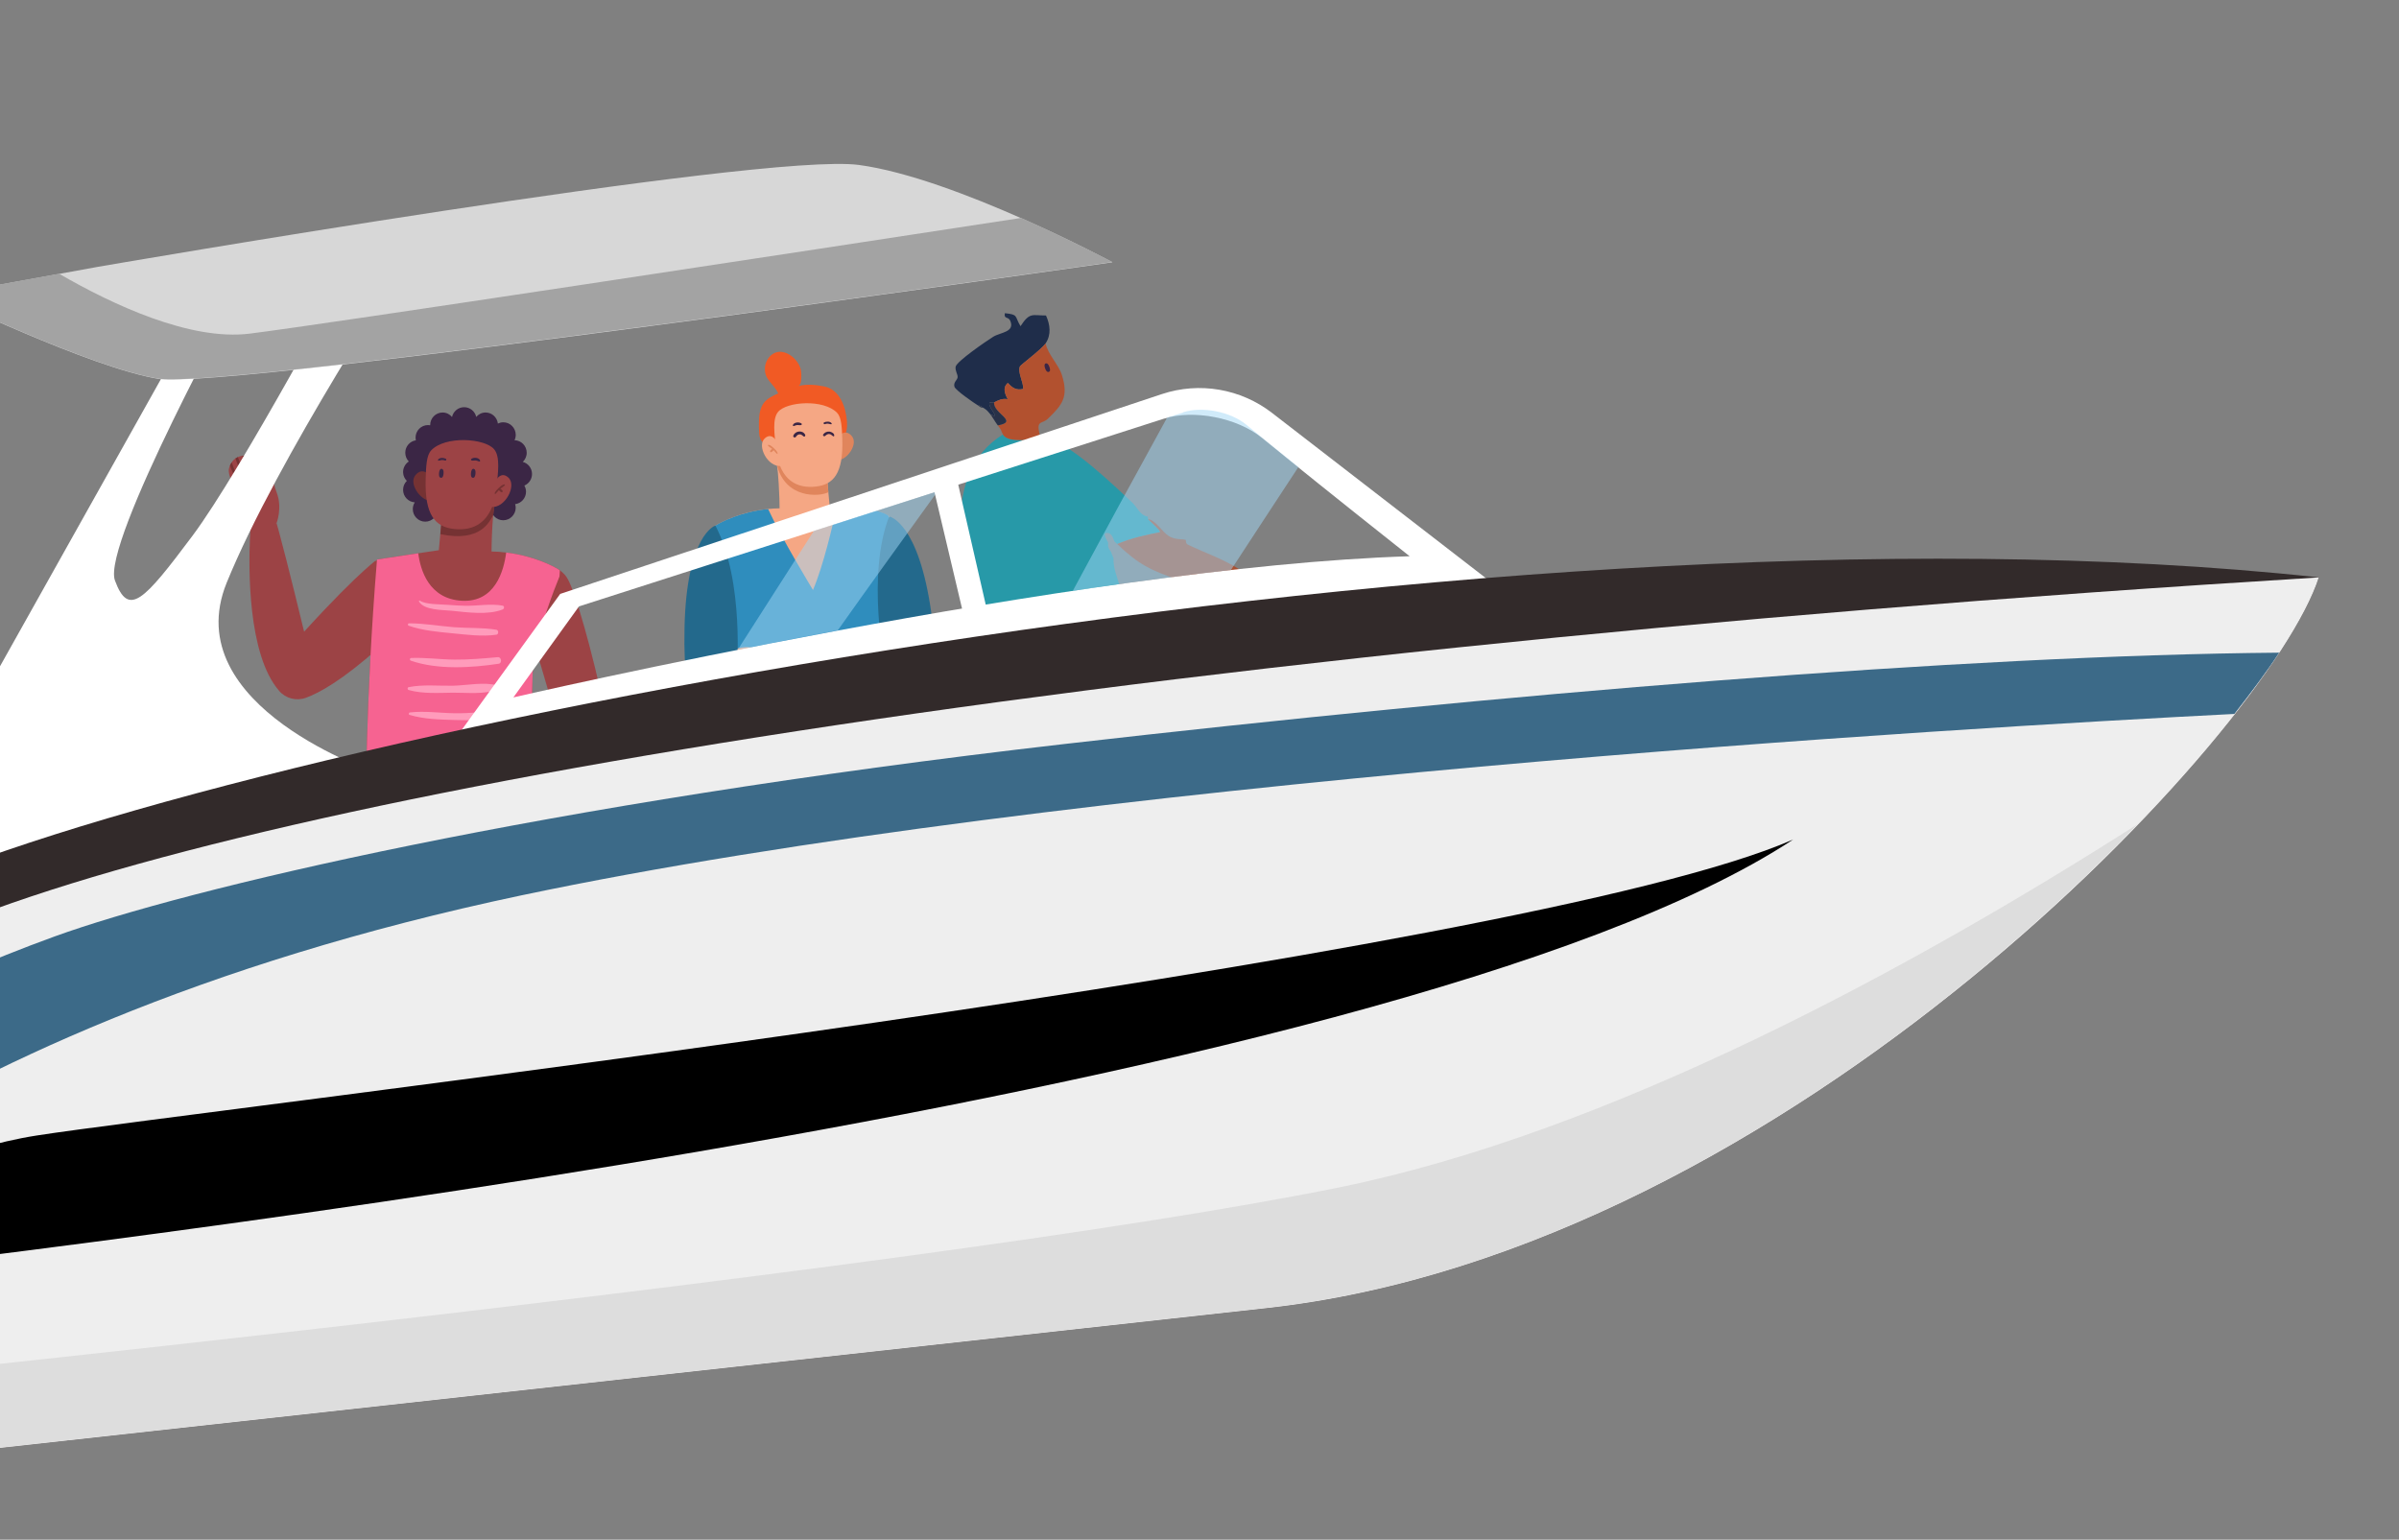 <svg width="430" height="276" viewBox="0 0 430 276" fill="none" xmlns="http://www.w3.org/2000/svg">
<rect x="0" y="0" width="430" height="276" fill="#808080" stroke="none"/>
<g clip-path="url(#clip0_89_2368)">
<path d="M131.189 113.596C131.674 121.883 129.788 137.418 129.788 137.418C140.646 140.441 160.333 138.39 160.333 138.39C160.333 138.39 164.316 95.765 159.266 92.49C156.782 90.867 148.726 90.898 148.726 90.898L148.605 89.612L148.574 89.298L148.211 85.327C142.956 86.413 139.208 83.107 139.208 83.107C139.389 84.056 139.503 85.418 139.579 86.75C139.632 87.699 139.67 88.61 139.7 89.375C139.723 90.4 139.73 91.12 139.73 91.12C133.854 91.219 129.508 93.423 128.228 94.219C127.971 94.372 127.873 94.686 127.986 94.954C128.758 96.813 130.644 104.206 131.189 113.596Z" fill="#F5A784"/>
<path d="M139.208 83.107C140.601 89.512 146.977 89.069 148.476 88.227L148.211 85.334C144.099 86.183 141.018 83.957 139.829 83.115C139.496 82.885 139.208 83.115 139.208 83.115V83.107Z" fill="#E0855C"/>
<path d="M131.189 113.595C131.674 121.883 125.889 153.152 125.889 153.152C149.763 157.896 165.02 152.333 165.02 152.333C165.02 152.333 162.499 131.648 159.266 92.489C159.266 92.489 157.789 90.928 149.967 90.928C149.316 93.92 147.597 101.374 145.72 105.759C145.72 105.759 140.078 96.507 137.678 91.242C132.855 91.732 129.357 93.515 128.228 94.211C127.971 94.364 127.873 94.678 127.986 94.946C128.758 96.813 130.644 104.198 131.189 113.588V113.595Z" fill="#2F8DBD"/>
<path d="M133.513 120.176C133.513 120.176 148.695 119.166 152.489 118.661L153.541 122.044C153.541 122.044 135.626 131.158 126.207 128.288C124.541 127.775 129.917 120.429 133.521 120.176H133.513Z" fill="#CCCCCC"/>
<path d="M128.229 94.211C128.229 94.211 123.057 95.772 122.694 112.524C122.331 129.275 126.2 128.288 126.2 128.288C126.2 128.288 128.903 123.352 132.045 120.597C132.045 120.597 133.514 104.228 128.222 94.211H128.229Z" fill="#23698C"/>
<path d="M138.118 118.822C138.118 118.822 144.932 120.475 147.151 125.258C147.151 125.258 130.765 131.793 125.102 127.829C125.102 127.829 129.554 121.845 131.848 119.756L138.11 118.822H138.118Z" fill="#E0855C"/>
<path d="M157.093 118.983C157.093 118.983 142.047 117.904 138.223 117.85L137.845 122.457C137.845 122.457 156.252 130.14 165.285 126.184C166.883 125.48 160.697 118.814 157.093 118.983Z" fill="#F5A784"/>
<path d="M159.372 92.574C159.372 92.574 164.688 93.515 166.967 110.114C169.246 126.712 165.294 126.184 165.294 126.184C165.294 126.184 162.045 121.593 158.6 119.236C158.6 119.236 155.268 103.15 159.372 92.574Z" fill="#23698C"/>
<path d="M149.248 118.064C149.248 118.064 151.406 121.768 149.748 126.781C149.748 126.781 161.144 130.202 166.315 125.602C166.315 125.602 161.204 120.177 158.69 118.371L149.248 118.064Z" fill="#23698C"/>
<path d="M158.153 117.154C158.153 117.154 161.046 118.86 161.046 121.776C161.046 121.776 160.145 123.115 157.26 122.587C157.26 122.587 155.337 118.24 153.542 118.179C153.542 118.179 154.632 117.184 158.153 117.161V117.154Z" fill="#F5A784"/>
<path d="M138.224 117.85C138.224 117.85 135.861 115.248 132.227 116.22L132.105 119.725C132.105 119.725 133.658 119.419 137.845 122.457L141.162 120.651L138.224 117.85Z" fill="#F5A784"/>
<path d="M136.687 79.258C136.354 78.944 136.134 78.462 136.081 77.735C136.028 77.001 136.013 76.266 136.036 75.531C136.066 74.36 136.217 73.121 136.929 72.202C137.565 71.383 138.549 70.94 139.488 70.526C138.701 68.72 136.869 68.093 137.118 65.751C137.262 64.466 138.239 63.241 139.511 63.08C140.23 62.989 140.965 63.233 141.578 63.624C142.479 64.19 143.237 65.147 143.524 66.187C143.661 66.692 143.797 69.004 143.1 69.21C144.562 68.789 146.318 68.981 147.795 69.287C150.574 69.861 151.611 73.036 151.816 75.546C151.899 76.564 151.747 77.628 151.202 78.477C149.12 81.745 144.16 80.184 141.003 79.855C139.557 79.702 137.664 80.169 136.694 79.266L136.687 79.258Z" fill="#F15A24"/>
<path d="M150.323 78.179C150.323 78.179 151.505 76.748 152.686 78.179C153.867 79.61 151.861 82.357 150.323 82.472C150.323 82.472 150.149 78.791 150.323 78.179Z" fill="#E0855C"/>
<path d="M150.059 74.031C150.846 74.858 150.907 76.71 150.975 78.753C151.172 84.952 149.339 86.888 146.205 87.224C143.07 87.569 139.799 86.344 139.125 80.605C138.784 77.735 138.428 75.08 139.465 73.832C141.01 71.98 147.658 71.498 150.066 74.024L150.059 74.031Z" fill="#F5A784"/>
<path d="M139.557 79.778C139.557 79.778 138.595 77.215 137.089 78.569C135.574 79.931 137.664 83.804 139.981 83.521C139.981 83.521 140.299 80.659 139.565 79.778H139.557Z" fill="#F5A784"/>
<path d="M137.793 79.74C138.126 79.801 138.467 80.115 138.709 80.345C138.959 80.582 139.254 80.88 139.383 81.209C139.421 81.316 139.277 81.378 139.209 81.309C139.012 81.125 138.853 80.903 138.671 80.704C138.542 80.85 138.406 80.987 138.224 81.056C138.088 81.11 137.982 80.934 138.043 80.819C138.118 80.674 138.27 80.567 138.406 80.467C138.164 80.283 137.876 80.13 137.679 79.916C137.603 79.832 137.679 79.717 137.785 79.732L137.793 79.74Z" fill="#E0855C"/>
<path d="M147.697 75.73C148.075 75.531 148.787 75.485 149.06 75.883C149.113 75.952 149.044 76.067 148.961 76.059C148.772 76.052 148.605 75.96 148.416 75.945C148.211 75.929 148.015 75.975 147.825 76.036C147.651 76.09 147.53 75.822 147.697 75.73Z" fill="#3B2645"/>
<path d="M142.116 76.197C142.335 75.653 143.274 75.6 143.676 75.937C143.767 76.013 143.706 76.159 143.608 76.189C143.373 76.266 143.123 76.174 142.881 76.189C142.669 76.212 142.494 76.304 142.298 76.373C142.199 76.411 142.07 76.289 142.116 76.189V76.197Z" fill="#3B2645"/>
<path d="M147.56 77.888C147.779 77.513 148.249 77.322 148.673 77.368C149.029 77.414 149.574 77.682 149.528 78.11C149.528 78.172 149.46 78.248 149.384 78.218C149.15 78.118 149.021 77.896 148.771 77.827C148.415 77.72 148.143 77.911 147.893 78.149C147.719 78.309 147.423 78.103 147.552 77.881L147.56 77.888Z" fill="#3B2645"/>
<path d="M142.199 78.095C142.524 77.2 143.91 77.054 144.326 77.949C144.402 78.118 144.228 78.363 144.046 78.233C143.812 78.064 143.645 77.842 143.327 77.858C143.024 77.873 142.82 78.049 142.668 78.294C142.524 78.539 142.085 78.378 142.191 78.095H142.199Z" fill="#3B2645"/>
</g>
<path d="M233.867 123.482C230.273 124.68 226.608 125.029 222.84 124.561L224.575 126.125C227.844 125.959 231.133 125.636 234.402 125.537C234.455 124.852 233.901 124.044 233.867 123.482Z" fill="#48AEB7"/>
<path d="M235.625 111.687C235.485 111.67 235.34 111.737 235.215 111.711L235.446 112.061L235.625 111.687Z" fill="#48AEB7"/>
<path d="M183.02 125.278C183.371 125.712 183.627 125.802 183.889 126.062C184.78 125.549 185.69 124.942 186.442 124.228C188.598 122.175 190.362 119.003 192.833 117.592C192.247 116.812 193.327 115.334 193.722 114.653C195.712 111.201 197.546 108.64 201.705 107.876C201.557 107.463 201.741 106.682 201.606 106.214C200.349 106.536 200.874 105.617 200.654 104.882C200.185 103.304 199.529 101.771 199.592 100.073C199.464 99.721 199.257 99.219 199.107 98.852C199.088 98.807 198.829 98.605 198.647 98.043C198.572 97.813 198.666 97.46 198.598 97.209C198.565 97.086 197.554 95.582 198.297 95.555C199.404 95.363 199.551 96.847 199.827 97.136C199.964 97.282 200.123 97.394 200.262 97.528C202.774 96.453 205.273 95.94 207.939 95.391C208.097 95.143 206.041 93.368 205.744 93.021C205.673 92.938 205.79 92.684 205.719 92.605C204.415 92.407 203.941 91.155 203.114 90.255C200 87.318 191.524 79.13 187.624 78.657C186.029 78.464 180.704 79.687 179.769 77.877C168.462 84.95 172.088 101.244 175.939 111.825C177.377 115.775 180.408 122.059 183.02 125.278ZM184.064 108.515L184.352 109.74C183.703 109.352 183.256 108.488 184.064 108.515Z" fill="#2799A8"/>
<path d="M205.743 93.021C206.043 93.367 208.096 95.143 207.938 95.39C205.272 95.935 202.772 96.449 200.261 97.528C204.103 101.216 206.313 102.267 211.331 103.962C213.935 104.843 216.669 105.357 219.278 106.2C216.755 106.727 214.05 106.697 211.531 107.291C209.478 107.774 202.933 111.295 201.704 107.88C197.545 108.644 195.711 111.204 193.721 114.657C193.33 115.337 192.25 116.819 192.832 117.596C201.118 112.863 205.967 113.171 215.101 112.088C216.46 110.25 220.748 108.688 222.861 109.202C223.704 109.406 224.172 110.762 225.288 110.641C225.827 110.575 226.383 110.588 226.928 110.543C227.299 102.445 218.569 100.4 212.876 97.612C212.487 97.422 212.586 96.81 212.543 96.792C212.015 96.56 210.712 96.851 209.477 96.08C208.242 95.309 207.31 93.358 205.743 93.025L205.743 93.021Z" fill="#A85031"/>
<path d="M187.418 61.551C188.464 59.987 188.224 58.186 187.485 56.554C185.029 56.563 184.595 55.907 182.918 58.471C181.806 56.614 182.58 56.408 180.112 56.142C179.913 57.283 180.724 56.67 181.083 57.514C181.954 59.553 179.289 59.579 178.028 60.366C176.882 61.083 171.459 64.778 171.29 65.738C171.161 66.473 171.7 67.085 171.643 67.645C171.593 68.124 170.844 68.529 171.077 69.331C171.263 69.955 174.571 72.237 175.349 72.709C175.736 72.657 175.933 72.925 176.193 73.077C176.923 73.506 176.985 73.653 177.498 74.249C179.638 75.351 176.91 72.888 177.378 72.174C177.624 72.088 178.017 72.202 178.193 72.121C179.026 71.728 179.533 71.4 180.624 71.553C180.104 70.567 179.671 69.456 180.655 68.64C181.436 69.526 182.16 70.005 183.39 69.718C183.502 68.574 182.327 66.678 182.83 65.665C182.973 65.377 186.708 62.614 187.422 61.547L187.418 61.551Z" fill="#1F2D4A"/>
<path d="M187.418 61.551C186.704 62.619 182.965 65.382 182.826 65.67C182.323 66.683 183.502 68.578 183.386 69.723C182.16 70.009 181.436 69.526 180.651 68.644C179.667 69.46 180.1 70.572 180.62 71.557C179.524 71.405 179.017 71.733 178.189 72.125C177.954 74.109 182.724 75.572 178.848 76.26C179.647 77.295 179.308 76.989 179.768 77.873C180.703 79.683 186.028 78.46 187.623 78.653C187.064 78.176 186.507 78.636 186.3 77.708C185.758 75.26 186.789 76.047 187.8 75.083C190.443 72.558 191.538 71.137 190.362 67.297C189.739 65.268 187.851 63.642 187.422 61.551L187.418 61.551Z" fill="#B2512F"/>
<path d="M188.106 66.587C188.106 66.587 187.68 67.016 187.338 66.06C187.032 65.2 187.447 65.147 187.447 65.147C187.447 65.147 187.803 64.984 188.08 65.728C188.36 66.479 188.106 66.587 188.106 66.587Z" fill="#3B2645"/>
<path d="M178.189 72.125C178.013 72.207 177.624 72.092 177.374 72.178C176.906 72.892 179.634 75.355 177.494 74.254C177.795 74.608 178.394 75.672 178.848 76.259C182.724 75.567 177.958 74.109 178.189 72.125Z" fill="#283148"/>
<path d="M175.349 72.713C175.61 72.873 175.802 73.129 176.194 73.081C175.934 72.929 175.741 72.661 175.349 72.713Z" fill="#283148"/>
<path d="M226.928 110.539C226.384 110.584 225.832 110.571 225.289 110.637C222.033 111.037 218.521 111.674 215.102 112.084C205.967 113.171 201.115 112.863 192.832 117.592C190.358 119.003 188.593 122.175 186.441 124.228C185.69 124.942 184.78 125.548 183.889 126.062C184.842 127.004 186.995 128.799 188.364 128.717L205.972 127.662C208.394 127.517 211.636 126.963 214.343 126.743C217.597 125.368 221.616 123.572 225.029 122.794C228.277 122.056 231.035 121.681 234.231 122.628C236.041 123.163 237.344 123.968 238.886 124.854C239.21 125.039 239.98 124.843 240.166 125.614C241.367 125.805 242.027 125.975 243.175 126.391C245.753 127.328 257.888 132.716 259.573 134.054L262.574 129.282C260.873 128.217 258.703 126.197 256.979 125.025C253.543 122.688 250.187 119.886 246.679 117.708C246.264 117.453 245.822 117.207 245.399 116.948C244.144 116.187 242.042 115.037 240.719 114.305C238.672 113.173 238.216 112.903 236.449 111.637C236.354 111.568 235.882 111.717 235.629 111.687L235.45 112.061L235.219 111.711C231.952 111.028 230.485 110.234 226.928 110.539Z" fill="#1C7C90"/>
<path d="M262.569 129.278L259.568 134.05C260.631 134.894 262.287 138.638 262.854 139.181C263.264 139.575 265.414 140.228 266.133 140.754C268.407 140.455 270.557 141.388 272.756 141.833C273.401 141.962 276.35 142.087 276.494 142.22C277.922 142.013 279.225 141.308 280.515 140.729C282.306 139.923 283.349 139.346 285.331 138.771C287.945 131.593 281.229 134.032 277.442 134.275C276.45 134.339 275.949 133.947 275.586 133.927C270.368 133.641 266.96 132.03 262.569 129.278Z" fill="#A85031"/>
<path d="M214.338 126.739C217.859 126.448 221.068 126.306 224.575 126.126L222.839 124.561C226.607 125.029 230.277 124.68 233.867 123.482C233.864 123.436 234.452 123.091 234.227 122.624C231.031 121.678 228.268 122.052 225.025 122.79C221.615 123.563 217.596 125.364 214.338 126.739Z" fill="#F3BF64"/>
<path d="M234.227 122.623C234.452 123.091 233.864 123.431 233.867 123.481C233.901 124.044 234.451 124.852 234.401 125.536C235.851 125.491 237.512 125.191 238.907 125.267L238.882 124.85C237.34 123.964 236.036 123.159 234.227 122.623Z" fill="#2799A8"/>
<path d="M238.878 124.85L238.903 125.267C239.154 125.281 239.721 125.54 240.157 125.61C239.975 124.839 239.206 125.04 238.878 124.85Z" fill="#48AEB7"/>
<path d="M215.102 112.08C218.522 111.674 222.034 111.033 225.289 110.633C224.173 110.755 223.701 109.398 222.862 109.194C220.749 108.68 216.461 110.242 215.102 112.08Z" fill="#F7690B"/>
<path d="M211.328 103.958C211.167 104.971 210.563 106.563 211.528 107.287C214.043 106.693 216.748 106.728 219.275 106.196C216.666 105.353 213.936 104.839 211.328 103.958Z" fill="#F7690B"/>
<g clip-path="url(#clip1_89_2368)">
<path d="M95.359 84.969C95.359 83.927 94.655 83.055 93.705 82.798C94.133 82.387 94.408 81.808 94.408 81.163C94.408 79.93 93.436 78.941 92.224 78.911C92.362 78.618 92.442 78.302 92.442 77.958C92.442 76.711 91.441 75.699 90.207 75.699C89.859 75.699 89.54 75.787 89.242 75.926C89.105 74.811 88.176 73.946 87.037 73.946C86.362 73.946 85.767 74.254 85.361 74.731C85.129 73.733 84.251 72.993 83.191 72.993C82.132 72.993 81.247 73.741 81.022 74.746C80.616 74.261 80.013 73.946 79.331 73.946C78.098 73.946 77.104 74.958 77.104 76.198C77.104 76.212 77.104 76.227 77.104 76.234C76.973 76.212 76.843 76.198 76.712 76.198C75.479 76.198 74.485 77.21 74.485 78.456C74.485 78.618 74.507 78.779 74.535 78.933C73.462 79.094 72.642 80.026 72.642 81.155C72.642 81.764 72.881 82.314 73.273 82.725C72.62 83.157 72.199 83.92 72.257 84.763C72.293 85.328 72.547 85.827 72.918 86.201C72.504 86.612 72.25 87.176 72.25 87.807C72.25 89.01 73.179 89.978 74.347 90.051C74.122 90.403 73.991 90.814 73.991 91.261C73.991 92.508 74.993 93.513 76.219 93.513C77.445 93.513 78.454 92.501 78.454 91.261C78.454 90.022 77.525 89.091 76.357 89.017C76.582 88.665 76.712 88.254 76.712 87.807C76.712 87.176 76.458 86.612 76.045 86.201C76.487 85.754 76.756 85.13 76.705 84.448C76.669 83.898 76.429 83.414 76.081 83.047C76.698 82.644 77.104 81.947 77.104 81.155C77.104 80.994 77.082 80.833 77.053 80.679C78.127 80.517 78.947 79.586 78.947 78.456C78.947 78.442 78.947 78.427 78.947 78.42C79.077 78.442 79.208 78.456 79.339 78.456C80.398 78.456 81.283 77.708 81.508 76.704C81.914 77.188 82.517 77.503 83.199 77.503C83.881 77.503 84.468 77.195 84.875 76.718C85.107 77.716 85.985 78.456 87.044 78.456C87.392 78.456 87.712 78.368 88.009 78.229C88.14 79.329 89.046 80.18 90.164 80.202C90.026 80.495 89.946 80.811 89.946 81.155C89.946 82.197 90.65 83.069 91.6 83.326C91.172 83.737 90.897 84.316 90.897 84.962C90.897 85.365 91.013 85.739 91.194 86.062C90.389 86.399 89.823 87.206 89.823 88.144C89.823 88.365 89.866 88.577 89.924 88.775C88.829 88.915 87.973 89.853 87.973 91.005C87.973 92.251 88.974 93.263 90.2 93.263C91.426 93.263 92.435 92.251 92.435 91.005C92.435 90.785 92.391 90.572 92.333 90.374C93.429 90.235 94.285 89.296 94.285 88.144C94.285 87.741 94.169 87.367 93.987 87.044C94.793 86.707 95.359 85.9 95.359 84.962V84.969Z" fill="#3B2645"/>
<path d="M50.012 123.831C51.216 125.225 53.146 125.716 54.873 125.07C57.275 124.19 61.374 121.917 67.802 116.197C67.998 116.028 68.201 115.859 68.39 115.676C68.39 115.676 72.54 107.411 68.078 100.795C67.86 100.48 67.432 100.407 67.127 100.641C66.743 100.957 66.126 101.477 65.248 102.269C63.209 104.118 59.763 107.462 54.51 113.234C54.51 113.234 51.506 100.795 50.019 95.383C49.852 94.738 49.7 94.195 49.576 93.784L44.897 94.884C44.897 94.884 44.846 95.478 44.802 96.512C44.57 101.602 44.345 117.289 50.019 123.824L50.012 123.831Z" fill="#9C4345"/>
<path d="M49.576 93.784C49.576 93.784 46.819 96.241 44.897 94.884C44.897 94.884 44.73 93.021 43.852 91.203C42.974 89.398 40.92 85.717 41 84.243C41 84.243 41.037 83.898 41.218 83.458C41.291 83.275 41.392 83.069 41.53 82.871C41.697 82.615 41.922 82.373 42.212 82.167C42.343 82.079 42.473 82.006 42.633 81.933C42.865 81.823 43.133 81.742 43.438 81.698C43.598 81.676 43.765 81.661 43.939 81.661H44.12C44.468 81.661 44.78 81.874 44.925 82.189C45.462 83.304 46.827 86.025 47.683 86.861C47.683 86.861 47.182 84.111 47.849 83.568L48.437 83.48C48.437 83.48 48.793 86.194 49.613 88.342C50.643 91.07 49.569 93.791 49.569 93.791L49.576 93.784Z" fill="#9C4345"/>
<path d="M46.384 86.516C46.384 86.516 46.362 86.575 46.347 86.553C45.027 85.167 43.997 83.524 43.445 81.705C43.605 81.683 43.772 81.668 43.946 81.668C44.526 83.392 45.295 85.013 46.384 86.523V86.516Z" fill="#753233"/>
<path d="M45.222 87.213C45.222 87.213 45.201 87.264 45.179 87.25C43.8 85.805 42.748 84.074 42.219 82.167C42.349 82.079 42.48 82.006 42.64 81.933C43.249 83.81 44.047 85.578 45.222 87.213Z" fill="#753233"/>
<path d="M44.062 87.976C44.062 87.976 44.04 88.027 44.018 88.013C42.77 86.7 41.791 85.16 41.218 83.458C41.29 83.275 41.392 83.07 41.53 82.872C42.132 84.683 42.923 86.392 44.062 87.976Z" fill="#753233"/>
<path d="M47.574 87.257C46.812 87.778 46.79 89.399 47.066 90.183C47.102 90.293 47.283 90.301 47.283 90.169C47.283 89.655 47.247 89.149 47.334 88.643C47.407 88.203 47.654 87.741 47.639 87.301C47.639 87.272 47.61 87.243 47.581 87.264L47.574 87.257Z" fill="#753233"/>
<path d="M100.459 102.9C100.408 103.018 100.35 103.164 100.284 103.333C99.269 105.812 96.562 112.786 95.641 118.514C95.118 121.778 95.351 144.931 95.351 144.931C83.938 148.099 65.581 145.693 65.581 145.693C65.581 145.693 65.465 125.943 67.576 100.297L74.97 99.182L78.656 98.632L78.808 96.945L78.917 95.742L79.193 92.779C84.707 93.909 88.647 90.447 88.647 90.447C88.545 90.968 88.472 91.606 88.4 92.303C88.342 92.933 88.291 93.608 88.255 94.275C88.117 96.608 88.102 98.859 88.102 98.859C89.009 98.874 89.887 98.933 90.722 99.05C95.546 99.622 99.044 101.411 100.19 102.123C100.248 102.159 100.299 102.196 100.335 102.247C100.488 102.423 100.538 102.673 100.444 102.893L100.459 102.9Z" fill="#9C4345"/>
<path d="M107.105 159.459C107.105 159.459 106.967 161.072 107.004 163.097C107.047 165.121 107.163 169.558 106.467 170.871C106.467 170.871 106.285 171.091 105.93 171.333C105.879 171.369 105.828 171.406 105.77 171.435C105.444 171.641 105.016 171.846 104.479 171.941C104.442 171.949 104.399 171.956 104.348 171.963C103.963 172.015 103.528 172.022 103.057 171.934C103.02 171.927 102.977 171.912 102.94 171.905C102.578 171.824 102.193 171.699 101.78 171.501C101.78 171.501 101.765 166.976 101.221 165.553C101.221 165.553 100.532 168.252 99.69 168.472L99.124 168.296C99.124 168.296 99.538 165.304 99.603 163.955C99.755 160.669 102.404 158.469 102.404 158.469C102.404 158.469 105.922 157.42 107.105 159.466V159.459Z" fill="#9C4345"/>
<path d="M95.329 113.989C95.75 115.317 96.287 117.077 96.867 119.035C98.754 125.371 101.141 133.805 101.554 136.402C101.975 139.1 101.939 151.839 101.902 156.988C101.902 158.33 101.888 159.151 101.888 159.151C103.404 162.129 107.018 161.161 107.018 161.161C107.018 161.161 107.243 160.105 107.569 158.367C108.512 153.394 110.297 142.892 109.963 136.306C109.796 133.013 107.214 121.206 104.79 112.588C103.528 108.115 102.316 104.492 101.511 103.384C100.749 102.328 99.588 101.595 98.304 101.507C93.725 101.162 93.791 109.076 95.344 113.997L95.329 113.989Z" fill="#9C4345"/>
<path d="M79.788 82.556C79.381 82.35 78.627 82.292 78.329 82.717C78.278 82.798 78.344 82.915 78.438 82.908C78.641 82.901 78.815 82.798 79.019 82.783C79.236 82.769 79.447 82.813 79.65 82.879C79.838 82.937 79.962 82.644 79.788 82.556Z" fill="#3B2645"/>
<path d="M85.745 83.055C85.513 82.475 84.512 82.416 84.084 82.776C83.989 82.857 84.047 83.011 84.156 83.047C84.403 83.128 84.671 83.033 84.932 83.055C85.157 83.077 85.339 83.179 85.549 83.253C85.658 83.289 85.789 83.165 85.745 83.055Z" fill="#3B2645"/>
<path d="M103.057 171.927C103.02 171.919 102.977 171.905 102.941 171.897C103.093 169.873 102.919 167.886 102.803 165.832C102.803 165.796 102.861 165.781 102.875 165.818C103.427 167.812 103.361 169.888 103.064 171.927H103.057Z" fill="#753233"/>
<path d="M104.471 171.934C104.435 171.941 104.391 171.949 104.341 171.956C104.493 169.932 104.319 167.944 104.21 165.891C104.21 165.854 104.268 165.84 104.275 165.876C104.827 167.856 104.761 169.917 104.471 171.934Z" fill="#753233"/>
<path d="M105.93 171.332C105.879 171.369 105.828 171.406 105.77 171.435C105.894 169.521 105.719 167.636 105.618 165.7C105.611 165.663 105.669 165.649 105.683 165.685C106.198 167.533 106.176 169.448 105.93 171.332Z" fill="#753233"/>
<path d="M78.932 95.75C86.173 97.29 87.769 93.454 88.415 92.31C88.48 91.613 88.56 90.975 88.661 90.455C88.661 90.455 84.729 93.916 79.207 92.787L78.932 95.75Z" fill="#753233"/>
<path d="M75.833 86.26C75.833 86.26 75.645 78.016 77.763 76.916C82.791 74.298 92.949 78.207 91.665 83.766C90.381 89.325 89.916 87.763 89.916 87.763C89.916 87.763 76.247 86.971 75.833 86.26Z" fill="#3B2645"/>
<path d="M76.987 85.167C76.987 85.167 75.725 83.641 74.469 85.167C73.207 86.692 75.355 89.618 76.987 89.75C76.987 89.75 77.176 85.827 76.987 85.167Z" fill="#753233"/>
<path d="M77.277 80.745C76.443 81.625 76.37 83.598 76.298 85.783C76.087 92.391 78.046 94.459 81.384 94.826C84.721 95.192 88.218 93.887 88.937 87.763C89.299 84.698 89.677 81.867 88.574 80.539C86.927 78.567 79.838 78.046 77.27 80.745H77.277Z" fill="#9C4345"/>
<path d="M88.473 86.876C88.473 86.876 89.496 84.14 91.107 85.592C92.718 87.044 90.49 91.181 88.023 90.873C88.023 90.873 87.682 87.815 88.473 86.876Z" fill="#9C4345"/>
<path d="M90.36 86.832C90.004 86.898 89.641 87.235 89.38 87.477C89.112 87.734 88.793 88.049 88.662 88.401C88.618 88.511 88.771 88.577 88.843 88.511C89.054 88.313 89.221 88.078 89.417 87.866C89.554 88.02 89.7 88.174 89.888 88.24C90.033 88.298 90.149 88.108 90.084 87.983C89.997 87.822 89.845 87.712 89.692 87.602C89.946 87.404 90.258 87.242 90.469 87.015C90.548 86.927 90.469 86.802 90.36 86.824V86.832Z" fill="#753233"/>
<path d="M79.172 85.629C79.172 85.629 78.606 85.842 78.693 84.83C78.772 83.92 79.172 84.045 79.172 84.045C79.172 84.045 79.563 84.045 79.505 84.837C79.447 85.636 79.172 85.629 79.172 85.629Z" fill="#3B2645"/>
<path d="M84.896 85.629C84.896 85.629 84.33 85.842 84.417 84.83C84.497 83.92 84.896 84.045 84.896 84.045C84.896 84.045 85.288 84.045 85.23 84.837C85.172 85.636 84.896 85.629 84.896 85.629Z" fill="#3B2645"/>
<path d="M79.918 82.241C79.526 82.043 78.801 81.984 78.518 82.395C78.467 82.468 78.532 82.585 78.619 82.578C78.815 82.571 78.982 82.475 79.178 82.461C79.388 82.446 79.584 82.49 79.787 82.556C79.969 82.615 80.092 82.336 79.918 82.241Z" fill="#3B2645"/>
<path d="M86.057 82.541C85.832 81.984 84.867 81.933 84.461 82.277C84.367 82.358 84.424 82.505 84.526 82.541C84.766 82.615 85.019 82.527 85.273 82.541C85.491 82.563 85.665 82.659 85.868 82.732C85.97 82.769 86.1 82.651 86.057 82.541Z" fill="#3B2645"/>
<path d="M100.35 102.255L100.284 103.333C99.269 105.812 96.562 112.786 95.641 118.514C95.118 121.777 95.351 144.931 95.351 144.931C83.938 148.099 65.581 145.693 65.581 145.693C65.581 145.693 65.465 125.943 67.576 100.297L74.97 99.182C75.34 102.115 76.842 107.366 82.784 107.689C88.748 108.019 90.315 102.291 90.729 99.05C95.554 99.622 99.051 101.411 100.197 102.123C100.255 102.159 100.306 102.196 100.342 102.247L100.35 102.255Z" fill="#F66391"/>
<path d="M88.291 141.88C85.331 141.704 82.32 141.88 79.353 141.88C76.668 141.873 73.867 141.601 71.212 142.107C71.139 142.122 71.147 142.225 71.212 142.239C73.824 142.965 76.661 142.855 79.353 142.929C82.306 143.002 85.346 143.171 88.291 142.907C88.937 142.848 88.952 141.924 88.291 141.88Z" fill="#FF9BBB"/>
<path d="M88.219 137.678C85.557 137.311 82.734 137.604 80.05 137.648C77.43 137.692 74.492 137.421 71.945 138.118C71.778 138.162 71.771 138.418 71.945 138.462C74.507 139.108 77.423 138.77 80.05 138.756C82.734 138.741 85.571 138.968 88.219 138.55C88.64 138.484 88.647 137.736 88.219 137.678Z" fill="#FF9BBB"/>
<path d="M88.096 132.991C85.564 133.064 83.046 133.167 80.514 133.123C78.011 133.086 75.428 132.742 72.939 133.05C72.714 133.079 72.634 133.402 72.881 133.475C75.188 134.187 77.721 134.172 80.115 134.245C82.77 134.326 85.448 134.341 88.096 134.165C88.836 134.121 88.85 132.962 88.096 132.984V132.991Z" fill="#FF9BBB"/>
<path d="M89.481 127.388C86.811 127.594 84.199 127.894 81.507 127.858C78.859 127.821 76.124 127.41 73.49 127.711C73.25 127.74 73.171 128.085 73.432 128.158C76 128.928 78.844 128.987 81.514 129.068C84.192 129.148 87.021 129.134 89.633 128.474C90.228 128.327 90.119 127.329 89.488 127.373L89.481 127.388Z" fill="#FF9BBB"/>
<path d="M89.147 122.863C86.746 122.196 83.677 122.871 81.188 122.922C78.583 122.973 75.811 122.665 73.25 123.179C72.989 123.23 73.011 123.626 73.25 123.692C75.761 124.403 78.605 124.198 81.188 124.169C83.647 124.147 86.862 124.543 89.147 123.567C89.452 123.435 89.525 122.966 89.147 122.863Z" fill="#FF9BBB"/>
<path d="M89.22 117.803C86.63 118.037 84.062 118.265 81.457 118.243C78.874 118.221 76.284 117.847 73.708 117.949C73.432 117.964 73.382 118.345 73.643 118.433C78.431 120.091 84.446 119.724 89.38 118.983C90.04 118.888 89.888 117.737 89.22 117.803Z" fill="#FF9BBB"/>
<path d="M88.974 112.889C86.522 112.478 83.953 112.625 81.465 112.441C78.758 112.236 76.03 111.73 73.317 111.737C73.063 111.737 73.034 112.089 73.258 112.17C75.725 113.028 78.468 113.27 81.058 113.52C83.634 113.769 86.398 114.15 88.974 113.776C89.409 113.71 89.402 112.962 88.974 112.889Z" fill="#FF9BBB"/>
<path d="M90.084 108.569C87.965 108.159 85.6 108.628 83.43 108.591C82.335 108.569 81.246 108.503 80.158 108.415C78.888 108.313 76.32 108.386 75.26 107.675C75.166 107.609 75.043 107.733 75.101 107.836C76.059 109.427 79.309 109.31 80.978 109.486C83.742 109.765 87.45 110.293 90.091 109.259C90.381 109.149 90.468 108.643 90.091 108.569H90.084Z" fill="#FF9BBB"/>
</g>
<path d="M40.685 46.822L-25.084 164.213L67.675 138.615C67.675 138.615 31.577 126.725 40.63 104.461C49.682 82.198 73.105 46.709 73.105 46.709L40.648 46.869L40.685 46.822ZM62.998 47.397C62.998 47.397 43.246 84.363 34.483 96.069C25.721 107.776 23.046 110.681 20.604 104.062C18.162 97.443 42.987 52.173 42.987 52.173L62.998 47.397Z" fill="white"/>
<path d="M208.256 70.644C214.983 68.404 222.397 69.682 228.011 74.025L269.922 106.41L269.964 106.405L79.061 135.948L100.409 106.465L208.256 70.644ZM226.148 78.465C221.773 74.884 213.945 73.352 208.614 75.053L103.779 108.702L92.017 125.019C92.017 125.019 193.185 101.571 252.667 99.712C239.68 89.423 231.367 82.724 226.148 78.465Z" fill="white"/>
<path d="M-142.366 225.038L-120.064 272.807L227.068 234.492C320.783 224.148 406.781 131.094 415.631 103.504C263.76 87.022 29.147 135.338 -22.007 161.864C-72.512 188.062 -86.816 204.616 -86.816 204.616L-142.408 225.042L-142.366 225.038Z" fill="#322A2A"/>
<path d="M-142.366 225.037L-120.065 272.807L227.067 234.491C320.783 224.147 406.781 131.094 415.63 103.504C192.046 117.229 36.946 144.361 -15.249 168.819C-47.59 183.984 -84.067 209.361 -84.067 209.361L-142.409 225.042L-142.366 225.037Z" fill="#EEEEEE"/>
<path d="M190.749 133.374C96.869 144.165 33.339 159.349 9.846 167.847C-37.136 184.884 -79.298 214.953 -79.298 214.953L-139.767 230.741L-128.902 253.973L-64.267 236.398C-64.267 236.398 -22.285 184.914 93.453 160.501C191.506 139.837 351.478 130.481 400.491 127.98C403.528 124.094 406.325 120.362 408.521 116.996C351.797 117.481 268.829 124.414 190.707 133.379L190.749 133.374Z" fill="#3C6A88"/>
<path d="M-50.264 231.088C-50.264 231.088 -22.553 208.091 6.597 203.547C35.746 199.003 272.696 171.865 321.423 150.485C249.068 198.134 -5.188 225.085 -50.269 231.045L-50.264 231.088Z" fill="black"/>
<path d="M383.24 147.683C342.268 173.812 288.416 203.032 239.914 212.878C162.698 228.504 -49.084 249.911 -127.229 257.51L-120.111 272.769L227.021 234.454C289.371 227.572 348.16 184.158 383.198 147.688L383.24 147.683Z" fill="#DDDDDD"/>
<path d="M212.086 73.942L209.193 74.86C203.596 85.019 197.869 95.535 192.296 105.905C201.849 104.466 211.379 103.2 220.637 102.178C224.483 96.32 228.432 90.236 232.72 83.73C228.636 80.458 225.576 77.929 223.365 76.119C220.587 73.816 215.511 72.793 212.081 73.899L212.086 73.942ZM168.117 88.036L145.884 95.154L132.235 116.471C137.885 115.334 143.837 114.206 150.164 112.994C155.716 105.151 161.766 96.781 168.113 87.994L168.117 88.036Z" fill="#A3D9F6" fill-opacity="0.5"/>
<path d="M167.009 86.148L173.185 112.251L177.201 110.652L171.007 83.61L167.051 86.143L167.009 86.148Z" fill="white"/>
<path d="M17.48 47.844C17.48 47.844 136.676 27.242 153.962 29.57C171.248 31.898 199.401 47.017 199.401 47.017C199.401 47.017 40.617 69.849 28.511 67.934C16.405 66.018 -10.623 52.956 -10.623 52.956L17.48 47.844Z" fill="#D7D7D7"/>
<path d="M10.556 49.078L-10.628 52.914C-10.628 52.914 16.447 66.013 28.506 67.891C40.608 69.764 199.396 46.975 199.396 46.975C199.396 46.975 192.303 43.179 183.035 39.068C142.979 45.201 59.12 58.008 44.729 59.81C34.09 61.113 20.288 54.678 10.598 49.073L10.556 49.078Z" fill="#A3A3A3"/>
<defs>
<clipPath id="clip0_89_2368">
<rect width="45" height="92" fill="white" transform="translate(122.671 63.065)"/>
</clipPath>
<clipPath id="clip1_89_2368">
<rect width="69" height="99" fill="white" transform="translate(41 73)"/>
</clipPath>
</defs>
</svg>
